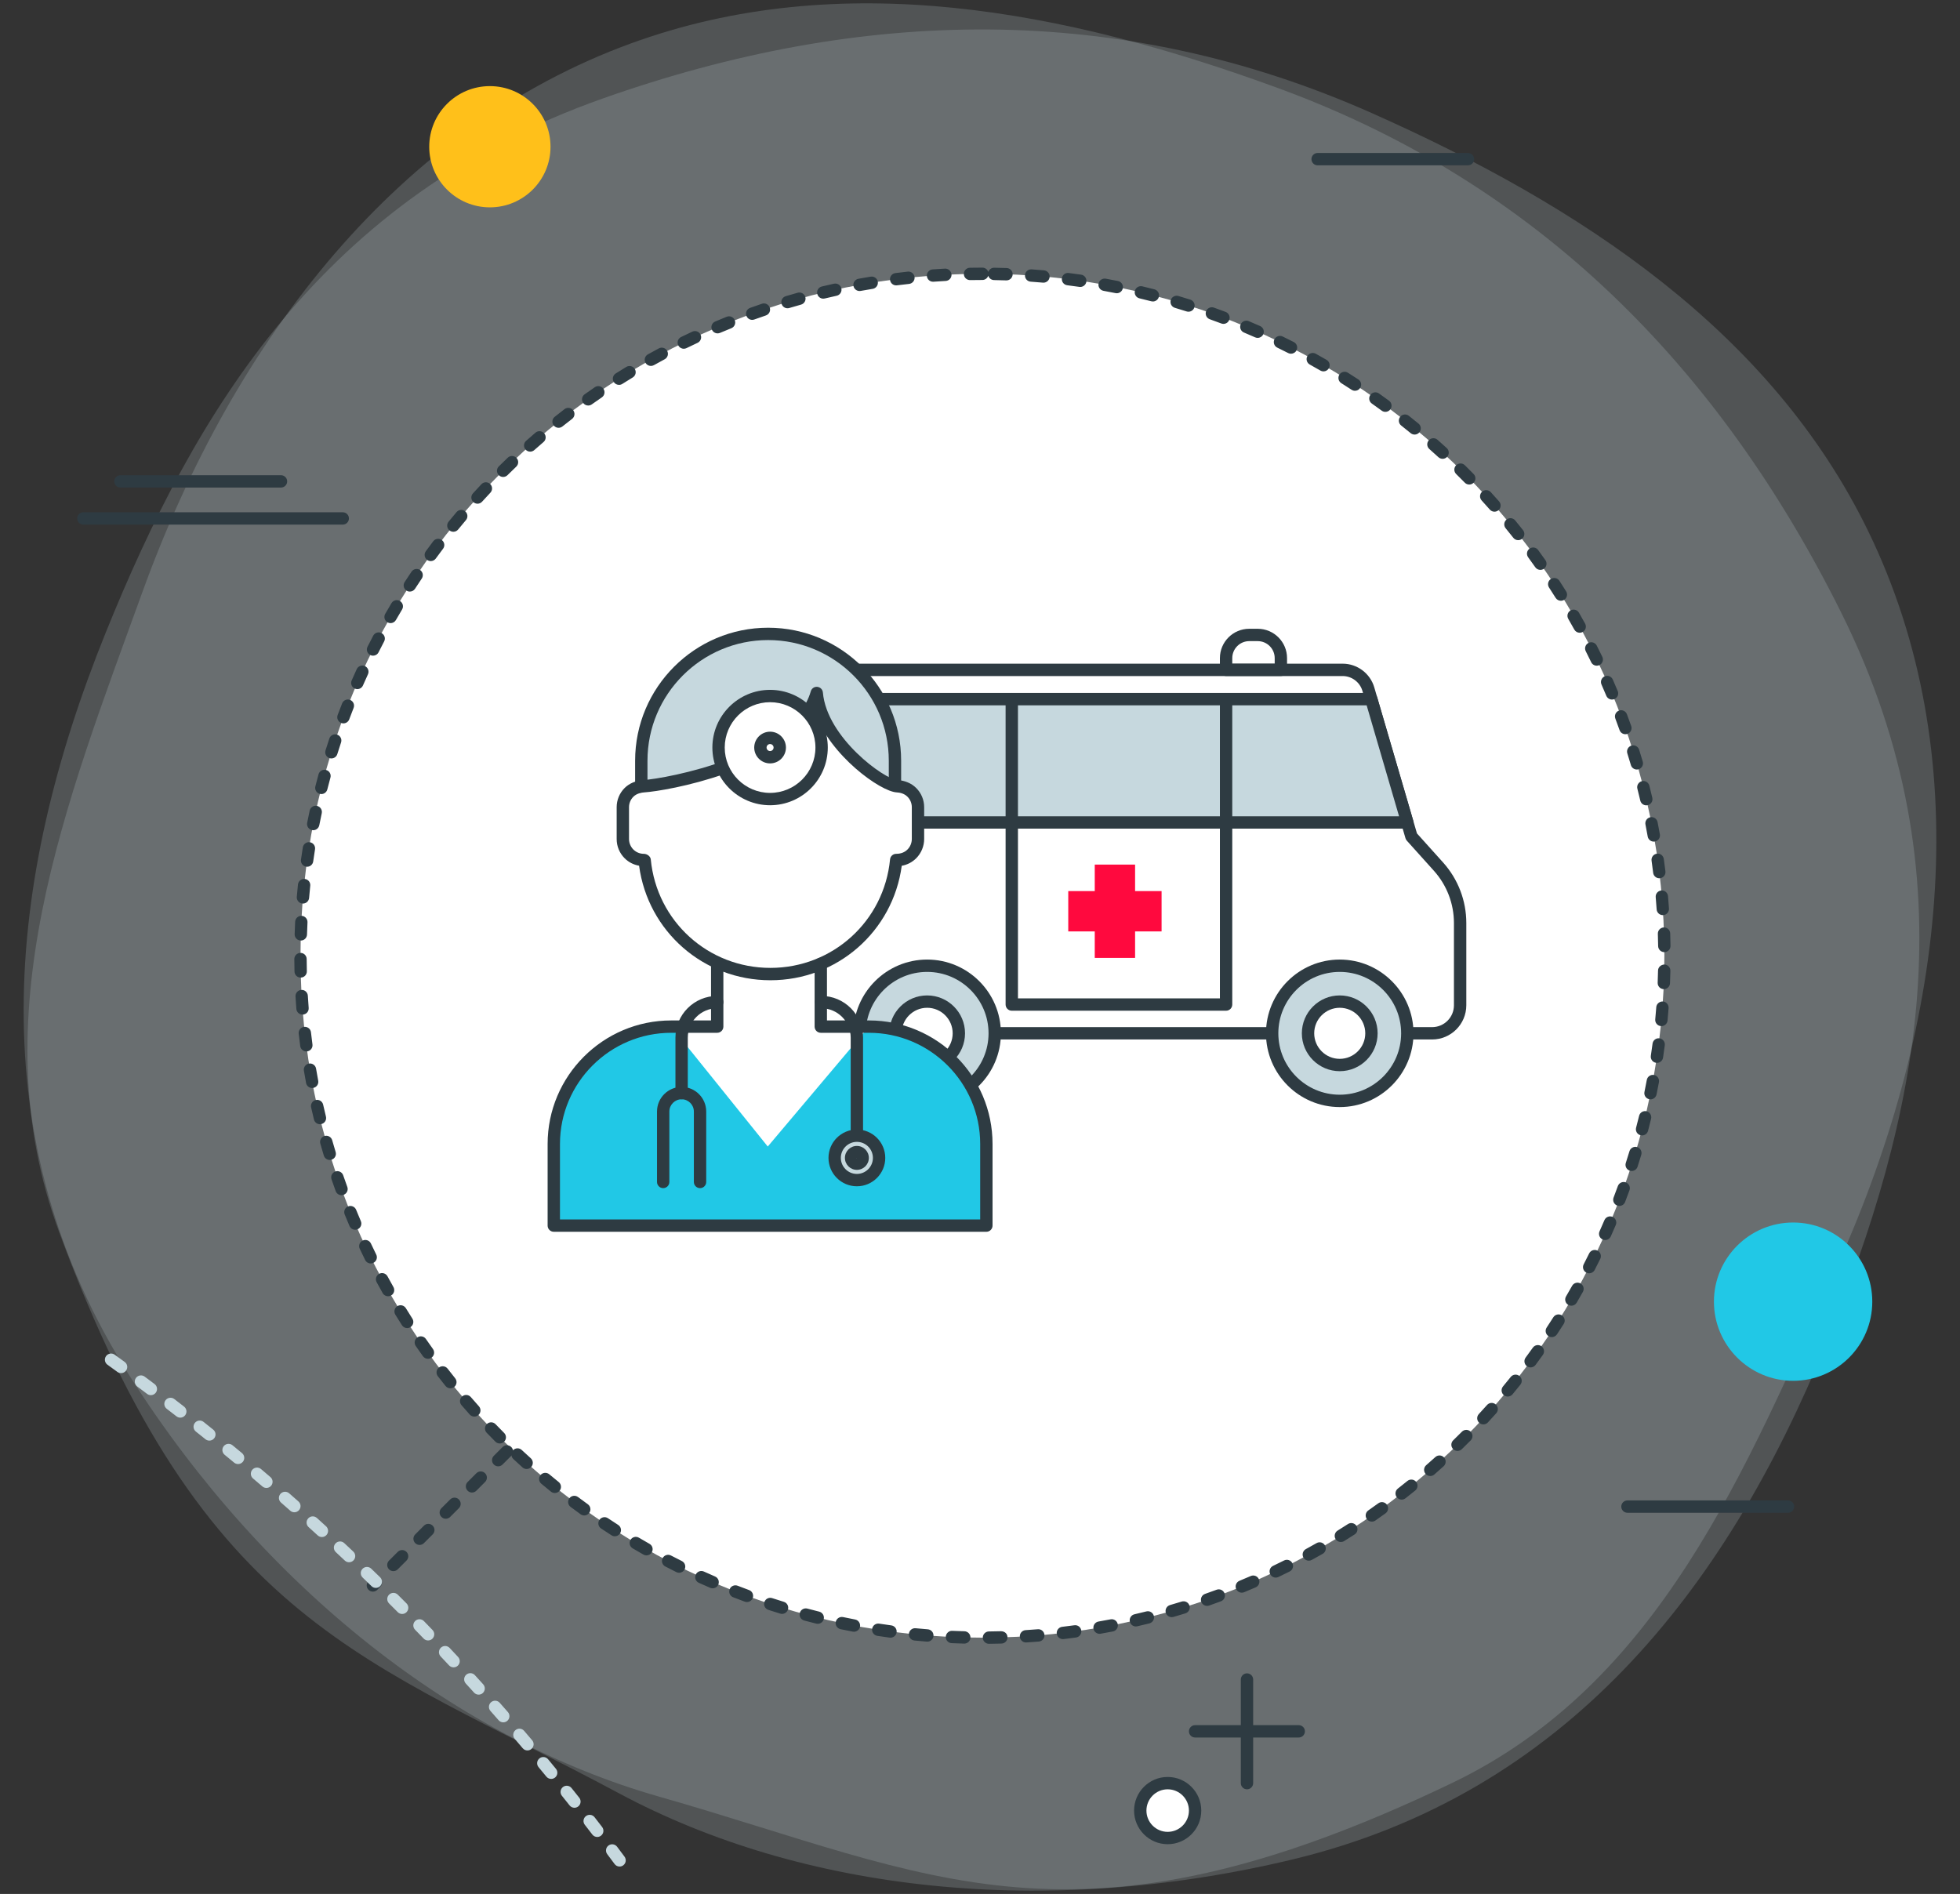 <?xml version="1.0" encoding="utf-8"?>
<!-- Generator: Adobe Illustrator 22.0.0, SVG Export Plug-In . SVG Version: 6.00 Build 0)  -->
<svg version="1.1" id="Vrstva_1" xmlns="http://www.w3.org/2000/svg" xmlns:xlink="http://www.w3.org/1999/xlink" x="0px" y="0px"
	 viewBox="0 0 238 230" style="enable-background:new 0 0 238 230;" xml:space="preserve">
<rect x="0" y="0" width="238" height="230" fill="#333333" stroke="none"/>
<g>
	<g>
		<g>
			<g style="opacity:0.201;">
				<g>
					<path style="fill-rule:evenodd;clip-rule:evenodd;fill:#C6D8DE;" d="M223.614,74.472
						c16.02,32.264,9.105,61.656-1.83,88.596c-12.209,30.051-31.755,54.836-64.949,62.766
						c-29.971,7.164-59.385,3.891-81.69-8.068c-30.555-16.379-50.339-20.377-67.981-68.197
						c-9.63-26.131,0.825-51.973,10.156-77.748c11.19-30.861,31.214-56.307,59.265-66.539
						c25.439-9.287,52.665-4.098,78.704,5.451C186.685,22.241,208.749,44.562,223.614,74.472z"/>
				</g>
			</g>
			<g style="opacity:0.201;">
				<g>
					<path style="fill-rule:evenodd;clip-rule:evenodd;fill:#C6D8DE;" d="M73.163,11.972
						c-33.959,12.018-49.454,37.939-60.344,64.897c-12.149,30.076-15.36,61.478,2.954,90.267
						c16.546,26.002,39.945,44.119,64.291,51.053c33.329,9.496,50.324,20.395,96.269-1.672
						c25.11-12.059,35.579-37.891,46.815-62.9c13.455-29.945,16.771-62.156,3.75-89.022
						c-11.819-24.379-34.979-39.592-60.315-50.859C136.014,0.155,104.649,0.829,73.163,11.972z"/>
				</g>
			</g>
			<g>
				<g>
					<path style="fill-rule:evenodd;clip-rule:evenodd;fill:#FFFFFF;" d="M119.288,33.249
						c-45.704,0-82.8,37.107-82.8,82.812s37.096,82.812,82.8,82.812c45.706,0,82.815-37.107,82.815-82.812
						S164.994,33.249,119.288,33.249z"/>
				</g>
			</g>
			<g>
				<g>
					<path style="fill:#2E3B42;" d="M120.09,199.62c-0.411,0-0.746-0.331-0.75-0.743
						c-0.004-0.414,0.328-0.753,0.743-0.757c0.495-0.005,0.99-0.014,1.484-0.028
						c0.456,0.016,0.76,0.314,0.772,0.728c0.012,0.414-0.315,0.76-0.728,0.772
						c-0.504,0.015-1.009,0.023-1.516,0.028C120.097,199.62,120.092,199.62,120.09,199.62z M117.09,199.596
						c0,0-0.014,0-0.021,0c-0.503-0.014-1.005-0.032-1.506-0.054c-0.414-0.018-0.735-0.367-0.717-0.781
						c0.018-0.415,0.392-0.747,0.781-0.717c0.493,0.021,0.987,0.038,1.482,0.052
						c0.414,0.012,0.74,0.356,0.73,0.77C117.828,199.274,117.495,199.596,117.09,199.596z M124.584,199.457
						c-0.393,0-0.723-0.306-0.748-0.703c-0.025-0.413,0.289-0.769,0.702-0.795c0.495-0.031,0.989-0.067,1.48-0.107
						c0.408-0.039,0.774,0.273,0.809,0.685c0.034,0.412-0.273,0.774-0.686,0.809
						c-0.501,0.042-1.005,0.078-1.51,0.11C124.617,199.457,124.6,199.457,124.584,199.457z M112.605,199.358
						c-0.021,0-0.041-0.001-0.06-0.002c-0.504-0.041-1.007-0.085-1.508-0.135c-0.412-0.04-0.714-0.407-0.673-0.819
						c0.041-0.412,0.424-0.719,0.819-0.673c0.493,0.048,0.986,0.092,1.48,0.131
						c0.413,0.033,0.721,0.396,0.689,0.808C113.32,199.06,112.992,199.358,112.605,199.358z M129.065,199.052
						c-0.375,0-0.699-0.28-0.744-0.662c-0.048-0.411,0.246-0.784,0.657-0.833c0.493-0.058,0.984-0.121,1.475-0.188
						c0.434-0.058,0.789,0.233,0.845,0.642c0.056,0.411-0.232,0.789-0.642,0.845c-0.5,0.068-1.001,0.132-1.502,0.191
						C129.123,199.05,129.094,199.052,129.065,199.052z M108.131,198.878c-0.033,0-0.067-0.002-0.102-0.007
						c-0.501-0.068-1.001-0.14-1.498-0.217c-0.409-0.064-0.691-0.446-0.627-0.856
						c0.064-0.41,0.446-0.689,0.856-0.627c0.489,0.075,0.98,0.146,1.471,0.213
						c0.411,0.056,0.698,0.433,0.643,0.844C108.823,198.606,108.5,198.878,108.131,198.878z M133.516,198.405
						c-0.357,0-0.675-0.257-0.738-0.621c-0.07-0.408,0.202-0.797,0.61-0.868
						c0.489-0.085,0.978-0.174,1.462-0.267c0.409-0.083,0.801,0.189,0.878,0.595
						c0.078,0.407-0.189,0.8-0.595,0.878c-0.494,0.095-0.99,0.185-1.487,0.272
						C133.602,198.401,133.559,198.405,133.516,198.405z M103.692,198.155c-0.047,0-0.094-0.004-0.142-0.014
						c-0.496-0.094-0.991-0.193-1.484-0.297c-0.405-0.086-0.665-0.483-0.58-0.889
						c0.086-0.406,0.485-0.665,0.889-0.58c0.483,0.102,0.969,0.199,1.457,0.293
						c0.406,0.077,0.674,0.47,0.596,0.877C104.359,197.905,104.044,198.155,103.692,198.155z M137.926,197.514
						c-0.341,0-0.649-0.234-0.73-0.582c-0.094-0.403,0.158-0.806,0.562-0.898
						c0.482-0.111,0.964-0.227,1.444-0.347c0.4-0.102,0.809,0.144,0.909,0.546
						c0.101,0.401-0.143,0.809-0.546,0.909c-0.488,0.122-0.98,0.239-1.472,0.352
						C138.038,197.508,137.982,197.514,137.926,197.514z M99.298,197.192c-0.061,0-0.122-0.007-0.183-0.022
						c-0.489-0.122-0.978-0.248-1.464-0.378c-0.4-0.107-0.638-0.518-0.531-0.918
						c0.107-0.399,0.52-0.638,0.918-0.531c0.478,0.128,0.959,0.252,1.44,0.372
						c0.401,0.101,0.646,0.507,0.546,0.909C99.94,196.964,99.634,197.192,99.298,197.192z M142.282,196.385
						c-0.326,0-0.626-0.214-0.721-0.542c-0.114-0.399,0.115-0.814,0.513-0.929c0.475-0.138,0.951-0.279,1.423-0.426
						c0.398-0.119,0.816,0.1,0.939,0.495c0.122,0.396-0.1,0.815-0.495,0.939
						c-0.481,0.148-0.965,0.294-1.45,0.434C142.42,196.375,142.35,196.385,142.282,196.385z M94.962,195.988
						c-0.072,0-0.146-0.011-0.22-0.033c-0.482-0.147-0.964-0.301-1.443-0.457
						c-0.394-0.129-0.608-0.553-0.479-0.946c0.129-0.394,0.547-0.609,0.946-0.479
						c0.47,0.154,0.941,0.304,1.416,0.449c0.396,0.121,0.619,0.54,0.497,0.936
						C95.58,195.78,95.284,195.988,94.962,195.988z M146.576,195.016c-0.31,0-0.6-0.193-0.708-0.502
						c-0.137-0.391,0.069-0.818,0.46-0.956c0.47-0.164,0.938-0.333,1.404-0.505
						c0.394-0.146,0.821,0.056,0.963,0.443c0.144,0.389-0.055,0.819-0.443,0.963
						c-0.475,0.176-0.95,0.347-1.428,0.515C146.742,195.002,146.657,195.016,146.576,195.016z M90.7,194.549
						c-0.086,0-0.174-0.015-0.26-0.046c-0.473-0.175-0.945-0.353-1.415-0.536
						c-0.386-0.151-0.577-0.586-0.427-0.972c0.152-0.387,0.587-0.573,0.972-0.427
						c0.462,0.181,0.925,0.355,1.39,0.526c0.389,0.144,0.587,0.575,0.444,0.964
						C91.291,194.362,91.004,194.549,90.7,194.549z M150.792,193.412c-0.294,0-0.574-0.175-0.693-0.464
						c-0.158-0.383,0.025-0.821,0.407-0.98c0.46-0.189,0.918-0.384,1.374-0.581
						c0.378-0.164,0.821,0.01,0.986,0.391c0.164,0.38-0.011,0.821-0.391,0.986
						c-0.464,0.201-0.93,0.398-1.397,0.591C150.985,193.394,150.888,193.412,150.792,193.412z M86.532,192.882
						c-0.1,0-0.2-0.019-0.298-0.061c-0.463-0.2-0.922-0.403-1.38-0.611
						c-0.377-0.171-0.544-0.616-0.372-0.993c0.172-0.378,0.619-0.543,0.993-0.372
						c0.448,0.204,0.899,0.403,1.355,0.6c0.38,0.164,0.555,0.606,0.391,0.986
						C87.099,192.713,86.823,192.882,86.532,192.882z M154.913,191.58c-0.28,0-0.549-0.157-0.678-0.427
						c-0.179-0.374-0.021-0.821,0.353-1c0.448-0.214,0.893-0.432,1.338-0.654c0.372-0.185,0.821-0.035,1.007,0.335
						c0.186,0.37,0.035,0.821-0.335,1.007c-0.452,0.227-0.907,0.448-1.363,0.666
						C155.131,191.557,155.021,191.58,154.913,191.58z M82.461,190.992c-0.111,0-0.226-0.025-0.333-0.078
						c-0.45-0.224-0.899-0.453-1.345-0.686c-0.367-0.192-0.51-0.644-0.318-1.012
						c0.19-0.367,0.644-0.511,1.012-0.318c0.438,0.229,0.877,0.452,1.319,0.672
						c0.371,0.185,0.522,0.635,0.338,1.006C83.003,190.84,82.738,190.992,82.461,190.992z M158.927,189.527
						c-0.266,0-0.522-0.141-0.659-0.391c-0.198-0.363-0.065-0.818,0.299-1.018
						c0.436-0.238,0.869-0.48,1.301-0.726c0.358-0.208,0.818-0.081,1.022,0.28c0.205,0.36,0.08,0.817-0.28,1.022
						c-0.44,0.251-0.881,0.497-1.324,0.739C159.171,189.497,159.048,189.527,158.927,189.527z M78.5,188.883
						c-0.125,0-0.252-0.031-0.368-0.098c-0.439-0.248-0.875-0.501-1.308-0.757c-0.356-0.211-0.475-0.671-0.264-1.027
						c0.211-0.357,0.673-0.477,1.027-0.264c0.425,0.252,0.853,0.499,1.282,0.743
						c0.361,0.204,0.487,0.661,0.283,1.021C79.016,188.746,78.762,188.883,78.5,188.883z M162.819,187.259
						c-0.251,0-0.497-0.126-0.639-0.355c-0.218-0.352-0.109-0.814,0.243-1.032c0.422-0.261,0.841-0.526,1.258-0.795
						c0.348-0.225,0.814-0.124,1.036,0.224c0.225,0.348,0.125,0.811-0.224,1.036
						c-0.425,0.274-0.852,0.544-1.281,0.811C163.089,187.223,162.953,187.259,162.819,187.259z M74.657,186.562
						c-0.139,0-0.278-0.038-0.404-0.119c-0.424-0.272-0.846-0.548-1.265-0.827c-0.344-0.23-0.436-0.696-0.207-1.041
						c0.231-0.343,0.696-0.436,1.041-0.207c0.411,0.275,0.825,0.546,1.241,0.814
						c0.349,0.224,0.449,0.688,0.226,1.036C75.146,186.44,74.904,186.562,74.657,186.562z M166.582,184.784
						c-0.237,0-0.471-0.112-0.616-0.321c-0.237-0.339-0.153-0.807,0.187-1.044c0.406-0.283,0.81-0.57,1.212-0.862
						c0.334-0.243,0.803-0.168,1.048,0.167c0.243,0.335,0.168,0.805-0.167,1.048c-0.409,0.296-0.821,0.589-1.235,0.878
						C166.88,184.74,166.73,184.784,166.582,184.784z M70.943,184.034c-0.151,0-0.305-0.046-0.438-0.142
						c-0.409-0.295-0.815-0.593-1.218-0.895c-0.332-0.248-0.399-0.718-0.151-1.05
						c0.247-0.333,0.717-0.399,1.05-0.151c0.396,0.296,0.795,0.59,1.196,0.879c0.336,0.242,0.412,0.711,0.17,1.047
						C71.406,183.926,71.176,184.034,70.943,184.034z M170.203,182.11c-0.224,0-0.444-0.1-0.593-0.289
						c-0.254-0.326-0.196-0.798,0.131-1.053c0.391-0.304,0.777-0.612,1.161-0.925
						c0.321-0.261,0.793-0.213,1.056,0.108c0.261,0.321,0.213,0.794-0.108,1.056
						c-0.392,0.318-0.788,0.633-1.187,0.944C170.527,182.058,170.365,182.11,170.203,182.11z M67.371,181.308
						c-0.165,0-0.332-0.054-0.47-0.166c-0.394-0.316-0.783-0.637-1.17-0.96c-0.317-0.266-0.359-0.739-0.094-1.057
						c0.267-0.316,0.74-0.357,1.057-0.094c0.379,0.317,0.761,0.632,1.147,0.942
						c0.323,0.259,0.374,0.732,0.114,1.054C67.808,181.212,67.59,181.308,67.371,181.308z M173.674,179.244
						c-0.209,0-0.417-0.087-0.565-0.257c-0.272-0.311-0.24-0.786,0.072-1.059c0.374-0.326,0.745-0.655,1.112-0.987
						c0.308-0.278,0.781-0.254,1.06,0.054c0.277,0.308,0.253,0.782-0.054,1.06
						c-0.375,0.338-0.752,0.673-1.132,1.005C174.026,179.184,173.849,179.244,173.674,179.244z M63.948,178.392
						c-0.179,0-0.358-0.064-0.502-0.192c-0.374-0.337-0.746-0.678-1.114-1.022c-0.303-0.283-0.319-0.758-0.037-1.06
						c0.284-0.303,0.759-0.319,1.06-0.036c0.362,0.337,0.727,0.672,1.095,1.003c0.308,0.277,0.333,0.751,0.056,1.06
						C64.357,178.308,64.153,178.392,63.948,178.392z M176.984,176.196c-0.195,0-0.391-0.076-0.538-0.227
						c-0.288-0.298-0.282-0.772,0.015-1.062c0.355-0.345,0.708-0.693,1.057-1.045
						c0.291-0.294,0.766-0.296,1.061-0.004c0.294,0.291,0.296,0.767,0.004,1.06
						c-0.354,0.357-0.713,0.712-1.074,1.065C177.361,176.126,177.172,176.196,176.984,176.196z M60.687,175.294
						c-0.191,0-0.383-0.073-0.529-0.219c-0.357-0.356-0.711-0.718-1.06-1.082
						c-0.288-0.298-0.278-0.772,0.021-1.06c0.297-0.287,0.774-0.279,1.06,0.021
						c0.344,0.356,0.689,0.71,1.039,1.059c0.294,0.293,0.294,0.768,0.002,1.06
						C61.072,175.221,60.879,175.294,60.687,175.294z M180.123,172.977c-0.182,0-0.364-0.066-0.509-0.199
						c-0.305-0.28-0.323-0.755-0.042-1.06c0.336-0.364,0.669-0.732,1-1.101c0.274-0.311,0.751-0.334,1.059-0.059
						c0.309,0.276,0.335,0.75,0.059,1.059c-0.335,0.375-0.674,0.748-1.016,1.118
						C180.527,172.896,180.326,172.977,180.123,172.977z M57.596,172.027c-0.206,0-0.411-0.084-0.559-0.25
						c-0.336-0.375-0.669-0.755-0.999-1.137c-0.272-0.313-0.236-0.787,0.077-1.058
						c0.312-0.272,0.786-0.237,1.058,0.077c0.324,0.376,0.651,0.748,0.981,1.117
						c0.276,0.309,0.25,0.782-0.059,1.059C57.953,171.963,57.775,172.027,57.596,172.027z M183.085,169.594
						c-0.169,0-0.338-0.057-0.478-0.172c-0.318-0.265-0.363-0.737-0.1-1.057c0.317-0.382,0.629-0.767,0.94-1.152
						c0.261-0.325,0.732-0.374,1.055-0.116c0.322,0.259,0.375,0.731,0.115,1.054
						c-0.314,0.394-0.633,0.784-0.953,1.172C183.515,169.501,183.301,169.594,183.085,169.594z M54.686,168.592
						c-0.219,0-0.437-0.096-0.585-0.28c-0.316-0.395-0.629-0.791-0.938-1.189c-0.253-0.328-0.192-0.799,0.135-1.053
						c0.33-0.253,0.799-0.19,1.053,0.135c0.303,0.393,0.609,0.781,0.92,1.168
						c0.259,0.323,0.207,0.795-0.115,1.055C55.017,168.538,54.851,168.592,54.686,168.592z M185.857,166.056
						c-0.154,0-0.311-0.048-0.445-0.147c-0.333-0.246-0.403-0.716-0.156-1.049c0.294-0.398,0.585-0.797,0.872-1.201
						c0.24-0.337,0.707-0.416,1.047-0.176c0.337,0.241,0.416,0.709,0.176,1.047
						c-0.293,0.41-0.59,0.817-0.89,1.223C186.314,165.95,186.087,166.056,185.857,166.056z M51.966,165.008
						c-0.234,0-0.464-0.108-0.61-0.312c-0.295-0.411-0.586-0.824-0.872-1.24c-0.235-0.341-0.149-0.808,0.191-1.043
						s0.808-0.149,1.043,0.191c0.282,0.408,0.567,0.814,0.856,1.217c0.241,0.337,0.164,0.806-0.172,1.047
						C52.27,164.962,52.117,165.008,51.966,165.008z M188.435,162.375c-0.142,0-0.285-0.04-0.413-0.125
						c-0.346-0.229-0.44-0.693-0.211-1.039c0.272-0.412,0.541-0.827,0.806-1.244
						c0.223-0.35,0.686-0.452,1.035-0.232c0.351,0.223,0.454,0.685,0.232,1.035
						c-0.271,0.427-0.545,0.85-0.823,1.27C188.917,162.257,188.678,162.375,188.435,162.375z M49.442,161.279
						c-0.248,0-0.49-0.122-0.633-0.347c-0.273-0.425-0.54-0.854-0.805-1.284c-0.216-0.354-0.105-0.816,0.248-1.032
						c0.352-0.215,0.814-0.105,1.031,0.248c0.259,0.422,0.522,0.843,0.789,1.262
						c0.224,0.349,0.121,0.812-0.229,1.035C49.719,161.24,49.579,161.279,49.442,161.279z M190.808,158.563
						c-0.128,0-0.259-0.033-0.378-0.102c-0.357-0.209-0.477-0.669-0.269-1.026c0.25-0.427,0.495-0.856,0.737-1.287
						c0.203-0.36,0.66-0.49,1.021-0.287c0.361,0.202,0.489,0.66,0.287,1.021
						c-0.246,0.44-0.497,0.876-0.751,1.311C191.317,158.43,191.066,158.563,190.808,158.563z M47.122,157.416
						c-0.262,0-0.517-0.138-0.654-0.382c-0.248-0.441-0.492-0.883-0.732-1.327
						c-0.197-0.364-0.062-0.819,0.303-1.016c0.365-0.197,0.818-0.061,1.016,0.303
						c0.236,0.437,0.477,0.871,0.721,1.304c0.203,0.36,0.076,0.818-0.285,1.022
						C47.373,157.385,47.246,157.416,47.122,157.416z M192.97,154.629c-0.115,0-0.231-0.026-0.342-0.083
						c-0.368-0.189-0.514-0.641-0.324-1.01c0.226-0.439,0.447-0.881,0.666-1.325
						c0.183-0.371,0.632-0.525,1.005-0.341c0.371,0.184,0.523,0.633,0.341,1.005
						c-0.223,0.45-0.448,0.899-0.678,1.347C193.505,154.481,193.243,154.629,192.97,154.629z M45.015,153.432
						c-0.277,0-0.543-0.153-0.674-0.418c-0.224-0.453-0.443-0.908-0.659-1.365c-0.177-0.375-0.016-0.821,0.358-0.999
						c0.377-0.177,0.821-0.015,0.999,0.358c0.212,0.449,0.428,0.896,0.647,1.342
						c0.183,0.371,0.03,0.821-0.341,1.005C45.24,153.407,45.126,153.432,45.015,153.432z M194.915,150.585
						c-0.103,0-0.207-0.021-0.307-0.066c-0.378-0.169-0.547-0.612-0.378-0.991
						c0.201-0.45,0.398-0.902,0.594-1.357c0.162-0.382,0.606-0.559,0.983-0.396
						c0.382,0.162,0.559,0.603,0.396,0.983c-0.197,0.465-0.398,0.925-0.604,1.383
						C195.475,150.42,195.202,150.585,194.915,150.585z M43.128,149.337c-0.291,0-0.567-0.17-0.689-0.455
						c-0.199-0.465-0.395-0.933-0.585-1.401c-0.155-0.385,0.029-0.821,0.413-0.978
						c0.383-0.155,0.822,0.029,0.978,0.413c0.186,0.461,0.378,0.919,0.573,1.376
						c0.163,0.381-0.014,0.821-0.395,0.984C43.328,149.318,43.227,149.337,43.128,149.337z M196.636,146.445
						c-0.089,0-0.18-0.016-0.269-0.05c-0.387-0.147-0.58-0.581-0.432-0.969c0.177-0.463,0.35-0.928,0.519-1.394
						c0.143-0.388,0.571-0.589,0.962-0.448c0.389,0.142,0.59,0.572,0.448,0.962
						c-0.173,0.474-0.349,0.946-0.529,1.417C197.222,146.261,196.938,146.445,196.636,146.445z M41.469,145.142
						c-0.306,0-0.593-0.189-0.704-0.492c-0.175-0.477-0.344-0.954-0.508-1.433
						c-0.135-0.393,0.073-0.818,0.465-0.953c0.394-0.137,0.819,0.073,0.953,0.465
						c0.162,0.471,0.327,0.939,0.498,1.405c0.142,0.389-0.057,0.819-0.446,0.962
						C41.642,145.127,41.555,145.142,41.469,145.142z M198.132,142.202c-0.076,0-0.153-0.012-0.23-0.036
						c-0.394-0.127-0.61-0.55-0.483-0.944c0.152-0.471,0.3-0.944,0.443-1.418
						c0.119-0.396,0.539-0.624,0.935-0.501c0.397,0.119,0.621,0.538,0.501,0.935
						c-0.145,0.483-0.297,0.965-0.451,1.445C198.744,142,198.45,142.202,198.132,142.202z M40.039,140.862
						c-0.322,0-0.62-0.209-0.718-0.533c-0.145-0.482-0.288-0.966-0.426-1.451
						c-0.113-0.398,0.118-0.813,0.517-0.927c0.401-0.112,0.814,0.119,0.927,0.517
						c0.136,0.477,0.274,0.953,0.418,1.428c0.12,0.397-0.104,0.816-0.501,0.935
						C40.184,140.852,40.111,140.862,40.039,140.862z M199.395,137.884c-0.063,0-0.128-0.008-0.191-0.024
						c-0.4-0.105-0.641-0.516-0.535-0.916c0.126-0.479,0.248-0.959,0.365-1.44
						c0.098-0.403,0.504-0.651,0.905-0.552c0.402,0.098,0.649,0.503,0.552,0.905
						c-0.119,0.491-0.243,0.981-0.371,1.468C200.031,137.661,199.727,137.884,199.395,137.884z M38.852,136.523
						c-0.338,0-0.645-0.23-0.728-0.572c-0.119-0.489-0.234-0.981-0.346-1.473
						c-0.092-0.403,0.162-0.806,0.566-0.896c0.404-0.092,0.805,0.162,0.896,0.567
						c0.109,0.484,0.223,0.966,0.34,1.447c0.099,0.402-0.148,0.809-0.551,0.906
						C38.971,136.516,38.911,136.523,38.852,136.523z M200.419,133.504c-0.05,0-0.101-0.005-0.152-0.016
						c-0.405-0.083-0.667-0.479-0.583-0.886c0.1-0.484,0.194-0.97,0.285-1.458c0.076-0.407,0.468-0.676,0.875-0.6
						c0.407,0.076,0.676,0.468,0.6,0.875c-0.093,0.496-0.19,0.991-0.291,1.485
						C201.08,133.26,200.768,133.504,200.419,133.504z M37.902,132.125c-0.354,0-0.67-0.252-0.736-0.613
						c-0.092-0.494-0.181-0.991-0.264-1.489c-0.069-0.408,0.206-0.795,0.615-0.863
						c0.409-0.075,0.795,0.207,0.863,0.615c0.083,0.49,0.17,0.978,0.26,1.464
						c0.075,0.407-0.193,0.799-0.601,0.874C37.993,132.121,37.948,132.125,37.902,132.125z M201.202,129.073
						c-0.037,0-0.073-0.003-0.111-0.008c-0.409-0.06-0.692-0.442-0.632-0.853
						c0.073-0.49,0.142-0.981,0.207-1.473c0.055-0.412,0.433-0.709,0.841-0.645
						c0.411,0.054,0.7,0.431,0.645,0.841c-0.065,0.5-0.136,1-0.209,1.498
						C201.887,128.806,201.567,129.073,201.202,129.073z M37.197,127.683c-0.37,0-0.692-0.274-0.742-0.651
						c-0.066-0.5-0.128-1.001-0.185-1.503c-0.047-0.412,0.249-0.783,0.66-0.83
						c0.421-0.037,0.784,0.249,0.83,0.66c0.057,0.494,0.116,0.985,0.181,1.476
						c0.055,0.411-0.234,0.788-0.644,0.842C37.262,127.681,37.23,127.683,37.197,127.683z M201.742,124.609
						c-0.023,0-0.048-0.001-0.071-0.003c-0.412-0.039-0.715-0.405-0.677-0.817c0.047-0.492,0.088-0.985,0.125-1.48
						c0.031-0.413,0.398-0.707,0.804-0.692c0.413,0.031,0.723,0.391,0.692,0.804
						c-0.037,0.504-0.08,1.007-0.127,1.509C202.451,124.318,202.124,124.609,201.742,124.609z M36.733,123.209
						c-0.388,0-0.716-0.298-0.747-0.691c-0.039-0.502-0.072-1.006-0.103-1.511c-0.023-0.414,0.292-0.768,0.705-0.793
						c0.412-0.03,0.769,0.292,0.793,0.705c0.028,0.495,0.061,0.989,0.101,1.482
						c0.032,0.413-0.276,0.773-0.69,0.807C36.773,123.208,36.752,123.209,36.733,123.209z M202.038,120.12
						c-0.01,0-0.019,0-0.029-0.001c-0.414-0.016-0.736-0.364-0.72-0.778c0.018-0.492,0.034-0.986,0.044-1.48
						c0.008-0.415,0.353-0.707,0.765-0.735c0.414,0.008,0.743,0.351,0.735,0.765
						c-0.01,0.504-0.025,1.008-0.046,1.51C202.772,119.804,202.44,120.12,202.038,120.12z M36.51,118.716
						c-0.406,0-0.74-0.324-0.75-0.732c-0.012-0.504-0.019-1.009-0.021-1.515c-0.002-0.414,0.333-0.751,0.747-0.753
						h0.003c0.413,0,0.748,0.334,0.75,0.747c0.002,0.496,0.009,0.991,0.021,1.485
						c0.01,0.414-0.318,0.758-0.732,0.768C36.522,118.716,36.516,118.716,36.51,118.716z M202.095,115.625
						c-0.409,0-0.744-0.329-0.75-0.74c-0.007-0.495-0.018-0.99-0.035-1.484c-0.014-0.414,0.311-0.761,0.725-0.775
						c0.009,0,0.018,0,0.018,0c0.411,0,0.744,0.319,0.758,0.725c0.017,0.504,0.028,1.01,0.035,1.516
						c0.006,0.414-0.325,0.754-0.74,0.76H202.095z M36.529,114.217c-0.008,0-0.016,0-0.023,0
						c-0.414-0.014-0.739-0.359-0.727-0.773c0.017-0.506,0.036-1.01,0.061-1.513
						c0.021-0.413,0.385-0.734,0.786-0.712c0.413,0.021,0.732,0.372,0.712,0.786
						c-0.024,0.493-0.044,0.989-0.059,1.485C37.266,113.897,36.932,114.217,36.529,114.217z M201.911,111.13
						c-0.391,0-0.721-0.303-0.747-0.699c-0.034-0.495-0.072-0.988-0.114-1.482
						c-0.036-0.412,0.27-0.776,0.683-0.811c0.41-0.036,0.776,0.271,0.811,0.683
						c0.044,0.501,0.082,1.004,0.116,1.509c0.028,0.413-0.283,0.77-0.697,0.799
						C201.946,111.129,201.928,111.13,201.911,111.13z M36.788,109.726c-0.021,0-0.043-0.001-0.065-0.003
						c-0.412-0.035-0.719-0.398-0.683-0.811c0.043-0.503,0.091-1.005,0.142-1.505
						c0.042-0.412,0.416-0.711,0.822-0.67c0.412,0.042,0.712,0.41,0.67,0.822
						c-0.051,0.492-0.097,0.986-0.14,1.481C37.501,109.431,37.173,109.726,36.788,109.726z M201.485,106.653
						c-0.374,0-0.697-0.279-0.743-0.659c-0.06-0.492-0.125-0.983-0.194-1.473c-0.059-0.41,0.227-0.79,0.637-0.848
						c0.403-0.071,0.789,0.227,0.848,0.637c0.071,0.499,0.138,1,0.198,1.502c0.051,0.411-0.242,0.785-0.653,0.835
						C201.545,106.651,201.515,106.653,201.485,106.653z M37.291,105.255c-0.034,0-0.069-0.002-0.104-0.007
						c-0.41-0.058-0.696-0.436-0.64-0.847c0.07-0.501,0.145-1,0.224-1.497c0.065-0.409,0.452-0.686,0.858-0.624
						c0.409,0.065,0.689,0.449,0.624,0.858c-0.078,0.489-0.151,0.979-0.22,1.47
						C37.981,104.984,37.66,105.255,37.291,105.255z M200.816,102.204c-0.356,0-0.673-0.255-0.737-0.618
						c-0.087-0.489-0.178-0.976-0.273-1.46c-0.081-0.406,0.184-0.801,0.59-0.881
						c0.397-0.082,0.8,0.183,0.881,0.59c0.098,0.494,0.19,0.99,0.279,1.487
						c0.073,0.408-0.199,0.798-0.606,0.87C200.904,102.2,200.86,102.204,200.816,102.204z M38.035,100.819
						c-0.048,0-0.097-0.005-0.145-0.014c-0.406-0.08-0.671-0.475-0.592-0.881
						c0.098-0.495,0.199-0.989,0.305-1.481c0.086-0.404,0.483-0.666,0.891-0.576
						c0.404,0.087,0.663,0.485,0.576,0.891c-0.103,0.484-0.203,0.969-0.299,1.456
						C38.7,100.57,38.385,100.819,38.035,100.819z M199.907,97.799c-0.34,0-0.648-0.233-0.73-0.579
						c-0.113-0.482-0.232-0.963-0.353-1.443c-0.102-0.401,0.141-0.81,0.542-0.911
						c0.398-0.1,0.809,0.14,0.911,0.542c0.125,0.488,0.245,0.979,0.36,1.471
						c0.095,0.403-0.156,0.807-0.56,0.901C200.021,97.793,199.963,97.799,199.907,97.799z M39.02,96.43
						c-0.061,0-0.123-0.007-0.185-0.024c-0.401-0.102-0.644-0.51-0.542-0.911c0.124-0.489,0.252-0.978,0.385-1.464
						c0.11-0.399,0.519-0.632,0.922-0.525c0.4,0.109,0.635,0.522,0.525,0.922
						c-0.131,0.477-0.257,0.955-0.379,1.437C39.66,96.204,39.355,96.43,39.02,96.43z M198.757,93.449
						c-0.324,0-0.623-0.211-0.72-0.538c-0.14-0.476-0.284-0.95-0.433-1.422c-0.124-0.395,0.096-0.816,0.491-0.94
						c0.392-0.124,0.816,0.096,0.94,0.491c0.15,0.479,0.297,0.963,0.441,1.447
						c0.117,0.398-0.11,0.814-0.508,0.932C198.899,93.44,198.827,93.449,198.757,93.449z M40.243,92.102
						c-0.074,0-0.149-0.011-0.224-0.034c-0.396-0.123-0.616-0.544-0.492-0.94c0.15-0.482,0.306-0.963,0.464-1.44
						c0.13-0.393,0.557-0.61,0.948-0.476c0.394,0.131,0.606,0.555,0.476,0.948
						c-0.156,0.47-0.308,0.941-0.456,1.415C40.859,91.897,40.563,92.102,40.243,92.102z M197.368,89.161
						c-0.309,0-0.598-0.191-0.707-0.499c-0.166-0.47-0.336-0.936-0.512-1.4c-0.146-0.388,0.05-0.82,0.438-0.967
						c0.39-0.142,0.821,0.05,0.967,0.438c0.178,0.474,0.352,0.95,0.521,1.428
						c0.139,0.391-0.066,0.819-0.456,0.958C197.536,89.148,197.451,89.161,197.368,89.161z M41.703,87.845
						c-0.087,0-0.175-0.015-0.262-0.047c-0.388-0.144-0.586-0.576-0.441-0.965c0.176-0.472,0.357-0.943,0.543-1.413
						c0.152-0.386,0.59-0.575,0.973-0.422c0.386,0.152,0.574,0.588,0.422,0.973
						c-0.182,0.46-0.359,0.922-0.531,1.386C42.293,87.658,42.007,87.845,41.703,87.845z M195.744,84.953
						c-0.293,0-0.572-0.173-0.692-0.461c-0.191-0.458-0.387-0.915-0.587-1.368c-0.167-0.379,0.005-0.821,0.384-0.989
						c0.379-0.165,0.821,0.005,0.989,0.384c0.204,0.463,0.403,0.928,0.599,1.396
						c0.159,0.382-0.021,0.821-0.403,0.981C195.938,84.935,195.84,84.953,195.744,84.953z M43.389,83.685
						c-0.101,0-0.202-0.02-0.3-0.062c-0.38-0.165-0.554-0.608-0.388-0.987c0.201-0.462,0.407-0.921,0.617-1.378
						c0.175-0.376,0.622-0.54,0.995-0.368c0.376,0.174,0.541,0.619,0.368,0.995c-0.206,0.447-0.408,0.898-0.606,1.351
						C43.953,83.517,43.678,83.685,43.389,83.685z M193.893,80.841c-0.279,0-0.546-0.155-0.676-0.423
						c-0.217-0.447-0.439-0.894-0.662-1.337c-0.186-0.37-0.038-0.821,0.332-1.008
						c0.371-0.186,0.821-0.037,1.008,0.332c0.228,0.451,0.451,0.903,0.672,1.358
						c0.181,0.373,0.025,0.821-0.348,1.002C194.114,80.817,194.002,80.841,193.893,80.841z M45.297,79.625
						c-0.112,0-0.228-0.025-0.336-0.08c-0.37-0.185-0.52-0.637-0.333-1.007
						c0.226-0.449,0.456-0.897,0.691-1.342c0.192-0.366,0.647-0.509,1.013-0.314
						c0.367,0.193,0.507,0.646,0.314,1.013c-0.23,0.436-0.456,0.875-0.678,1.316
						C45.837,79.474,45.573,79.625,45.297,79.625z M191.822,76.839c-0.265,0-0.52-0.14-0.657-0.388
						c-0.24-0.434-0.483-0.866-0.732-1.295c-0.207-0.358-0.085-0.817,0.273-1.025
						c0.357-0.209,0.816-0.086,1.025,0.274c0.253,0.439,0.502,0.879,0.746,1.322
						c0.2,0.362,0.069,0.818-0.294,1.018C192.069,76.809,191.944,76.839,191.822,76.839z M47.424,75.672
						c-0.126,0-0.255-0.032-0.372-0.1c-0.359-0.206-0.483-0.664-0.277-1.024c0.25-0.436,0.504-0.871,0.763-1.303
						c0.212-0.355,0.673-0.472,1.028-0.259c0.355,0.213,0.472,0.673,0.259,1.028
						c-0.253,0.424-0.503,0.851-0.749,1.279C47.937,75.537,47.685,75.672,47.424,75.672z M189.536,72.956
						c-0.25,0-0.494-0.125-0.637-0.352c-0.264-0.421-0.53-0.839-0.801-1.254c-0.226-0.348-0.127-0.812,0.22-1.038
						c0.351-0.227,0.812-0.126,1.038,0.22c0.274,0.423,0.547,0.849,0.814,1.277
						c0.22,0.351,0.113,0.814-0.238,1.033C189.809,72.919,189.671,72.956,189.536,72.956z M49.764,71.841
						c-0.14,0-0.281-0.039-0.407-0.12c-0.348-0.226-0.446-0.69-0.222-1.038c0.274-0.423,0.553-0.843,0.834-1.26
						c0.232-0.343,0.698-0.435,1.041-0.203c0.344,0.232,0.434,0.698,0.203,1.041
						c-0.277,0.411-0.55,0.823-0.818,1.238C50.25,71.721,50.01,71.841,49.764,71.841z M187.043,69.205
						c-0.236,0-0.468-0.11-0.614-0.318c-0.286-0.405-0.575-0.809-0.867-1.209
						c-0.244-0.335-0.171-0.804,0.163-1.048c0.335-0.246,0.804-0.172,1.048,0.163
						c0.298,0.408,0.592,0.817,0.883,1.23c0.238,0.339,0.157,0.807-0.182,1.045
						C187.343,69.161,187.192,69.205,187.043,69.205z M52.309,68.138c-0.153,0-0.308-0.047-0.44-0.144
						c-0.335-0.244-0.408-0.714-0.165-1.048c0.297-0.407,0.597-0.811,0.9-1.214
						c0.249-0.331,0.718-0.398,1.051-0.146c0.33,0.25,0.397,0.72,0.146,1.051
						c-0.298,0.395-0.594,0.793-0.885,1.192C52.769,68.031,52.54,68.138,52.309,68.138z M184.352,65.596
						c-0.223,0-0.441-0.098-0.59-0.285c-0.307-0.39-0.617-0.775-0.932-1.16
						c-0.263-0.32-0.216-0.793,0.105-1.055c0.318-0.262,0.791-0.218,1.055,0.105
						c0.32,0.391,0.637,0.784,0.949,1.18c0.257,0.326,0.201,0.797-0.124,1.054
						C184.678,65.543,184.514,65.596,184.352,65.596z M55.051,64.577c-0.168,0-0.336-0.056-0.475-0.17
						c-0.321-0.262-0.368-0.734-0.105-1.055c0.318-0.39,0.64-0.777,0.964-1.162
						c0.267-0.317,0.74-0.358,1.057-0.09c0.316,0.268,0.356,0.74,0.09,1.057
						c-0.32,0.379-0.636,0.761-0.95,1.145C55.484,64.484,55.268,64.577,55.051,64.577z M181.47,62.138
						c-0.208,0-0.415-0.086-0.562-0.255c-0.328-0.371-0.659-0.74-0.993-1.107c-0.278-0.307-0.257-0.78,0.05-1.06
						c0.306-0.278,0.779-0.256,1.06,0.05c0.34,0.373,0.677,0.748,1.009,1.127
						c0.275,0.31,0.244,0.784-0.067,1.058C181.824,62.076,181.647,62.138,181.47,62.138z M57.984,61.169
						c-0.18,0-0.36-0.064-0.504-0.194c-0.307-0.278-0.33-0.753-0.052-1.06c0.339-0.374,0.682-0.744,1.027-1.111
						c0.284-0.304,0.759-0.316,1.06-0.032c0.302,0.283,0.316,0.758,0.032,1.06
						c-0.34,0.361-0.675,0.726-1.008,1.092C58.391,61.086,58.188,61.169,57.984,61.169z M178.407,58.843
						c-0.194,0-0.389-0.075-0.535-0.225c-0.347-0.354-0.697-0.704-1.051-1.051
						c-0.295-0.291-0.299-0.766-0.009-1.062c0.291-0.293,0.765-0.3,1.062-0.009
						c0.359,0.354,0.716,0.711,1.068,1.07c0.29,0.296,0.286,0.77-0.01,1.06
						C178.786,58.772,178.597,58.843,178.407,58.843z M61.096,57.921c-0.193,0-0.387-0.074-0.533-0.223
						c-0.291-0.295-0.289-0.769,0.006-1.06c0.358-0.354,0.721-0.706,1.085-1.055
						c0.3-0.287,0.774-0.274,1.061,0.025c0.285,0.3,0.274,0.774-0.025,1.06
						c-0.358,0.341-0.713,0.687-1.065,1.035C61.477,57.849,61.286,57.921,61.096,57.921z M175.172,55.718
						c-0.181,0-0.362-0.066-0.506-0.196c-0.365-0.335-0.734-0.666-1.105-0.994c-0.311-0.274-0.339-0.748-0.065-1.059
						c0.275-0.309,0.749-0.338,1.059-0.064c0.377,0.334,0.752,0.671,1.123,1.01c0.306,0.28,0.327,0.755,0.048,1.06
						C175.577,55.636,175.375,55.718,175.172,55.718z M64.379,54.847c-0.207,0-0.413-0.085-0.56-0.252
						c-0.275-0.31-0.247-0.784,0.062-1.059c0.378-0.335,0.758-0.666,1.142-0.994
						c0.312-0.269,0.789-0.234,1.057,0.082c0.27,0.315,0.233,0.788-0.082,1.057c-0.376,0.322-0.75,0.647-1.12,0.977
						C64.735,54.784,64.557,54.847,64.379,54.847z M171.775,52.773c-0.168,0-0.336-0.056-0.476-0.17
						c-0.382-0.313-0.767-0.624-1.156-0.931c-0.325-0.257-0.381-0.728-0.124-1.054
						c0.255-0.324,0.728-0.381,1.054-0.124c0.396,0.312,0.788,0.629,1.178,0.948
						c0.32,0.263,0.367,0.735,0.104,1.056C172.206,52.679,171.992,52.773,171.775,52.773z M67.826,51.952
						c-0.221,0-0.44-0.097-0.587-0.282c-0.259-0.324-0.205-0.796,0.118-1.054c0.395-0.315,0.793-0.626,1.194-0.934
						c0.328-0.251,0.799-0.189,1.052,0.14c0.252,0.328,0.19,0.799-0.14,1.052
						c-0.394,0.302-0.784,0.606-1.171,0.914C68.155,51.899,67.99,51.952,67.826,51.952z M168.224,50.016
						c-0.153,0-0.308-0.047-0.442-0.145c-0.4-0.292-0.801-0.582-1.205-0.867c-0.338-0.239-0.418-0.707-0.179-1.046
						c0.238-0.337,0.706-0.418,1.046-0.179c0.41,0.291,0.819,0.585,1.225,0.883c0.334,0.244,0.406,0.714,0.161,1.048
						C168.683,49.909,168.455,50.016,168.224,50.016z M71.424,49.246c-0.235,0-0.467-0.11-0.613-0.316
						c-0.239-0.338-0.159-0.806,0.179-1.046c0.412-0.292,0.826-0.581,1.243-0.865
						c0.341-0.235,0.808-0.146,1.042,0.196c0.233,0.342,0.145,0.809-0.196,1.042
						c-0.409,0.28-0.815,0.564-1.222,0.852C71.725,49.201,71.574,49.246,71.424,49.246z M164.532,47.456
						c-0.141,0-0.283-0.04-0.41-0.123c-0.413-0.271-0.829-0.537-1.248-0.801c-0.35-0.22-0.456-0.683-0.235-1.034
						c0.22-0.35,0.682-0.457,1.034-0.235c0.427,0.268,0.851,0.54,1.271,0.816
						c0.347,0.227,0.443,0.691,0.216,1.038C165.017,47.337,164.777,47.456,164.532,47.456z M75.166,46.739
						c-0.249,0-0.492-0.123-0.635-0.349c-0.222-0.351-0.117-0.814,0.232-1.035c0.428-0.271,0.857-0.536,1.29-0.799
						c0.353-0.215,0.815-0.101,1.03,0.253c0.215,0.354,0.102,0.815-0.253,1.03
						c-0.425,0.257-0.847,0.519-1.265,0.783C75.442,46.702,75.303,46.739,75.166,46.739z M160.708,45.101
						c-0.127,0-0.257-0.032-0.375-0.101c-0.428-0.248-0.857-0.492-1.29-0.732c-0.361-0.201-0.492-0.658-0.292-1.02
						c0.202-0.361,0.658-0.491,1.02-0.292c0.44,0.245,0.878,0.493,1.313,0.745
						c0.358,0.208,0.48,0.667,0.273,1.025C161.219,44.967,160.967,45.101,160.708,45.101z M79.037,44.439
						c-0.264,0-0.518-0.139-0.656-0.385c-0.201-0.361-0.072-0.818,0.29-1.02c0.441-0.246,0.885-0.488,1.331-0.727
						c0.366-0.196,0.82-0.058,1.015,0.308c0.195,0.365,0.058,0.82-0.308,1.015
						c-0.439,0.234-0.874,0.473-1.308,0.715C79.286,44.408,79.16,44.439,79.037,44.439z M156.764,42.956
						c-0.114,0-0.23-0.026-0.339-0.081c-0.44-0.224-0.883-0.444-1.328-0.661c-0.372-0.182-0.526-0.631-0.345-1.003
						c0.182-0.372,0.629-0.526,1.003-0.345c0.451,0.221,0.901,0.443,1.35,0.671
						c0.369,0.188,0.517,0.639,0.329,1.009C157.301,42.806,157.037,42.956,156.764,42.956z M83.032,42.351
						c-0.278,0-0.545-0.154-0.675-0.421c-0.182-0.372-0.027-0.821,0.345-1.003c0.454-0.222,0.91-0.439,1.368-0.653
						c0.376-0.177,0.822-0.012,0.997,0.362c0.175,0.376,0.013,0.822-0.362,0.997
						c-0.45,0.21-0.898,0.424-1.345,0.642C83.254,42.326,83.143,42.351,83.032,42.351z M152.713,41.031
						c-0.102,0-0.205-0.021-0.304-0.064c-0.45-0.199-0.903-0.395-1.359-0.586
						c-0.382-0.16-0.56-0.601-0.4-0.982c0.162-0.381,0.601-0.559,0.982-0.4
						c0.464,0.195,0.925,0.395,1.385,0.598c0.378,0.167,0.55,0.61,0.382,0.989
						C153.276,40.864,153,41.031,152.713,41.031z M87.135,40.484c-0.291,0-0.569-0.171-0.691-0.457
						c-0.162-0.381,0.016-0.821,0.398-0.983c0.467-0.198,0.936-0.391,1.406-0.579
						c0.382-0.152,0.82,0.032,0.975,0.418c0.154,0.384-0.033,0.82-0.418,0.975
						c-0.461,0.185-0.92,0.373-1.377,0.567C87.332,40.464,87.234,40.484,87.135,40.484z M148.564,39.331
						c-0.089,0-0.178-0.016-0.266-0.049c-0.462-0.175-0.926-0.346-1.394-0.512
						c-0.39-0.14-0.594-0.568-0.454-0.959c0.138-0.391,0.564-0.595,0.958-0.454
						c0.476,0.169,0.949,0.344,1.421,0.522c0.388,0.146,0.582,0.579,0.436,0.967
						C149.152,39.147,148.867,39.331,148.564,39.331z M91.339,38.844c-0.308,0-0.596-0.19-0.706-0.496
						c-0.14-0.39,0.062-0.819,0.452-0.96c0.476-0.171,0.954-0.338,1.435-0.5
						c0.389-0.136,0.817,0.077,0.95,0.47c0.133,0.392-0.077,0.817-0.47,0.95
						c-0.471,0.16-0.939,0.323-1.407,0.492C91.509,38.83,91.423,38.844,91.339,38.844z M144.315,37.854
						c-0.075,0-0.151-0.012-0.228-0.035c-0.471-0.15-0.943-0.295-1.419-0.436
						c-0.398-0.117-0.624-0.535-0.506-0.932c0.118-0.397,0.536-0.625,0.932-0.506
						c0.485,0.144,0.968,0.292,1.448,0.444c0.395,0.126,0.612,0.548,0.487,0.942
						C144.928,37.651,144.633,37.854,144.315,37.854z M95.626,37.436c-0.323,0-0.622-0.21-0.719-0.536
						c-0.118-0.397,0.107-0.814,0.505-0.933c0.482-0.144,0.968-0.284,1.455-0.419
						c0.397-0.11,0.812,0.124,0.923,0.522c0.11,0.398-0.123,0.812-0.522,0.923
						c-0.477,0.133-0.953,0.27-1.428,0.411C95.769,37.426,95.697,37.436,95.626,37.436z M139.993,36.612
						c-0.062,0-0.126-0.008-0.189-0.023c-0.479-0.124-0.96-0.243-1.441-0.358c-0.403-0.097-0.652-0.501-0.556-0.903
						c0.096-0.403,0.497-0.652,0.903-0.556c0.491,0.117,0.981,0.238,1.469,0.364
						c0.401,0.104,0.643,0.514,0.539,0.914C140.63,36.388,140.326,36.612,139.993,36.612z M99.97,36.269
						c-0.339,0-0.646-0.231-0.729-0.575c-0.097-0.403,0.152-0.808,0.555-0.904
						c0.49-0.117,0.982-0.231,1.476-0.339c0.405-0.087,0.804,0.166,0.894,0.571
						c0.089,0.405-0.167,0.805-0.571,0.893c-0.485,0.106-0.968,0.218-1.448,0.333
						C100.087,36.262,100.029,36.269,99.97,36.269z M135.608,35.611c-0.049,0-0.099-0.005-0.147-0.015
						c-0.485-0.097-0.973-0.19-1.462-0.278c-0.407-0.074-0.678-0.465-0.604-0.873
						c0.074-0.407,0.465-0.67,0.873-0.604c0.497,0.091,0.992,0.186,1.485,0.284
						c0.406,0.081,0.67,0.476,0.589,0.882C136.271,35.364,135.958,35.611,135.608,35.611z M104.372,35.341
						c-0.355,0-0.672-0.254-0.737-0.616c-0.073-0.408,0.197-0.798,0.605-0.872
						c0.495-0.089,0.992-0.175,1.49-0.257c0.413-0.067,0.794,0.21,0.861,0.619c0.067,0.408-0.21,0.794-0.619,0.861
						c-0.49,0.08-0.978,0.164-1.465,0.253C104.462,35.337,104.416,35.341,104.372,35.341z M131.174,34.847
						c-0.036,0-0.071-0.002-0.108-0.008c-0.489-0.07-0.979-0.137-1.473-0.198
						c-0.411-0.052-0.702-0.427-0.65-0.838c0.052-0.411,0.412-0.706,0.838-0.65c0.501,0.064,1.001,0.13,1.5,0.202
						c0.409,0.059,0.694,0.439,0.635,0.85C131.862,34.577,131.541,34.847,131.174,34.847z M108.819,34.656
						c-0.372,0-0.695-0.277-0.743-0.656c-0.052-0.411,0.239-0.786,0.65-0.838c0.499-0.064,1-0.122,1.503-0.177
						c0.405-0.045,0.781,0.254,0.826,0.666c0.044,0.411-0.254,0.781-0.666,0.826
						c-0.493,0.053-0.984,0.111-1.476,0.173C108.882,34.654,108.85,34.656,108.819,34.656z M126.705,34.327
						c-0.022,0-0.045-0.001-0.067-0.003c-0.492-0.044-0.985-0.083-1.481-0.118
						c-0.413-0.029-0.725-0.388-0.695-0.801c0.028-0.413,0.393-0.721,0.801-0.695
						c0.504,0.035,1.007,0.076,1.509,0.12c0.412,0.036,0.717,0.4,0.681,0.813
						C127.417,34.033,127.089,34.327,126.705,34.327z M113.295,34.213c-0.39,0-0.719-0.301-0.747-0.695
						c-0.03-0.413,0.28-0.772,0.693-0.803c0.502-0.036,1.006-0.068,1.512-0.095
						c0.371-0.027,0.766,0.296,0.788,0.71c0.021,0.413-0.296,0.767-0.71,0.788
						c-0.494,0.026-0.988,0.057-1.48,0.093C113.332,34.212,113.314,34.213,113.295,34.213z M122.215,34.05
						c-0.009,0-0.018,0-0.026,0c-0.493-0.018-0.987-0.03-1.482-0.038c-0.334-0.005-0.613-0.228-0.706-0.53
						c-0.098,0.301-0.38,0.518-0.713,0.518c-0.496,0-0.992,0.005-1.486,0.014c-0.005,0-0.01,0-0.014,0
						c-0.408,0-0.742-0.327-0.75-0.736c-0.007-0.415,0.322-0.756,0.736-0.764c0.504-0.009,1.008-0.014,1.514-0.014
						c0.338,0,0.623,0.224,0.718,0.53c0.098-0.301,0.381-0.518,0.713-0.518c0.004,0,0.008,0,0.008,0
						c0.508,0.008,1.012,0.021,1.515,0.038c0.414,0.015,0.737,0.362,0.724,0.776
						C122.951,33.732,122.618,34.05,122.215,34.05z"/>
				</g>
			</g>
			<g>
				<g>
					<path style="fill:#2E3B42;" d="M157.704,210.999h-12.585c-0.414,0-0.75-0.336-0.75-0.75c0-0.414,0.336-0.75,0.75-0.75
						h12.585c0.414,0,0.75,0.336,0.75,0.75C158.454,210.663,158.119,210.999,157.704,210.999z"/>
				</g>
			</g>
			<g>
				<g>
					<path style="fill:#2E3B42;" d="M151.42,217.29c-0.414,0-0.75-0.336-0.75-0.75v-12.582c0-0.414,0.336-0.75,0.75-0.75
						c0.414,0,0.75,0.336,0.75,0.75v12.582C152.17,216.954,151.834,217.29,151.42,217.29z"/>
				</g>
			</g>
			<g>
				<g>
					<path style="fill-rule:evenodd;clip-rule:evenodd;fill:#21C8E6;" d="M217.734,148.458c5.311,0,9.615,4.307,9.615,9.611
						c0,5.307-4.304,9.613-9.615,9.613c-5.294,0-9.614-4.307-9.614-9.613
						C208.119,152.765,212.44,148.458,217.734,148.458z"/>
				</g>
			</g>
			<g>
				<g>
					<path style="fill-rule:evenodd;clip-rule:evenodd;fill:#FFC01A;" d="M59.484,10.458c4.066,0,7.365,3.301,7.365,7.361
						c0,4.064-3.299,7.361-7.365,7.361c-4.064,0-7.364-3.297-7.364-7.361C52.12,13.759,55.42,10.458,59.484,10.458
						z"/>
				</g>
			</g>
			<g>
				<g>
					<path style="fill-rule:evenodd;clip-rule:evenodd;fill:#FFFFFF;" d="M141.788,216.54c1.846,0,3.331,1.494,3.331,3.334
						c0,1.838-1.485,3.332-3.331,3.332c-1.829,0-3.329-1.494-3.329-3.332
						C138.459,218.034,139.959,216.54,141.788,216.54z"/>
				</g>
			</g>
			<g>
				<g>
					<path style="fill:#2E3B42;" d="M141.788,223.956c-2.249,0-4.079-1.831-4.079-4.082c0-2.252,1.83-4.084,4.079-4.084
						c2.25,0,4.081,1.832,4.081,4.084C145.869,222.125,144.038,223.956,141.788,223.956z M141.788,217.29
						c-1.422,0-2.579,1.159-2.579,2.584c0,1.424,1.157,2.582,2.579,2.582c1.423,0,2.581-1.158,2.581-2.582
						C144.369,218.449,143.211,217.29,141.788,217.29z"/>
				</g>
			</g>
			<g>
				<g>
					<path style="fill:#2E3B42;" d="M217.119,183.708h-19.5c-0.414,0-0.75-0.336-0.75-0.75c0-0.414,0.336-0.75,0.75-0.75h19.5
						c0.414,0,0.75,0.336,0.75,0.75C217.869,183.372,217.534,183.708,217.119,183.708z"/>
				</g>
			</g>
			<g>
				<g>
					<path style="fill:#2E3B42;" d="M34.12,59.208h-19.5c-0.414,0-0.75-0.336-0.75-0.75s0.336-0.75,0.75-0.75h19.5
						c0.414,0,0.75,0.336,0.75,0.75S34.533,59.208,34.12,59.208z"/>
				</g>
			</g>
			<g>
				<g>
					<path style="fill:#2E3B42;" d="M41.62,63.708h-31.5c-0.414,0-0.75-0.336-0.75-0.75s0.336-0.75,0.75-0.75h31.5
						c0.414,0,0.75,0.336,0.75,0.75S42.033,63.708,41.62,63.708z"/>
				</g>
			</g>
			<g>
				<g>
					<path style="fill:#2E3B42;" d="M178.254,20.077h-18.255c-0.414,0-0.75-0.336-0.75-0.75c0-0.414,0.336-0.75,0.75-0.75
						h18.255c0.414,0,0.75,0.336,0.75,0.75C179.004,19.741,178.668,20.077,178.254,20.077z"/>
				</g>
			</g>
			<g>
				<g>
					<path style="fill:#2E3B42;" d="M45.279,193.284c-0.192,0-0.384-0.073-0.53-0.22c-0.293-0.293-0.293-0.767,0-1.06
						l0.367-0.367c0.293-0.293,0.768-0.293,1.061,0c0.293,0.293,0.293,0.768,0,1.061l-0.367,0.367
						C45.662,193.211,45.471,193.284,45.279,193.284z M47.767,190.796c-0.192,0-0.384-0.073-0.53-0.22
						c-0.293-0.293-0.293-0.768,0-1.061l1.061-1.06c0.293-0.293,0.768-0.293,1.06,0c0.293,0.293,0.293,0.767,0,1.06
						l-1.06,1.061C48.151,190.723,47.959,190.796,47.767,190.796z M50.949,187.613
						c-0.192,0-0.384-0.073-0.53-0.22c-0.293-0.293-0.293-0.767,0-1.06l1.06-1.06c0.293-0.293,0.768-0.293,1.061,0
						c0.293,0.293,0.293,0.767,0,1.06l-1.061,1.06C51.332,187.54,51.141,187.613,50.949,187.613z M54.13,184.432
						c-0.192,0-0.384-0.073-0.53-0.22c-0.293-0.293-0.293-0.768,0-1.06l1.061-1.061
						c0.293-0.293,0.767-0.293,1.06,0c0.293,0.293,0.293,0.768,0,1.061l-1.06,1.06
						C54.514,184.359,54.323,184.432,54.13,184.432z M57.313,181.25c-0.191,0-0.384-0.073-0.53-0.22
						c-0.293-0.292-0.293-0.768,0-1.061l1.061-1.062c0.292-0.293,0.767-0.293,1.06,0c0.293,0.292,0.293,0.768,0,1.06
						l-1.06,1.062C57.697,181.177,57.505,181.25,57.313,181.25z M60.495,178.068
						c-0.192,0-0.384-0.073-0.53-0.22c-0.293-0.293-0.293-0.767,0-1.06l1.06-1.06c0.293-0.293,0.768-0.293,1.061,0
						c0.293,0.293,0.293,0.767,0,1.06l-1.061,1.06C60.878,177.994,60.687,178.068,60.495,178.068z"/>
				</g>
			</g>
			<g>
				<g>
					<path style="fill:#C6D8DE;" d="M75.235,226.669c-0.23,0-0.456-0.104-0.604-0.303l-0.895-1.199
						c-0.249-0.331-0.182-0.801,0.149-1.05c0.333-0.25,0.802-0.181,1.05,0.149l0.9,1.205
						c0.246,0.333,0.177,0.803-0.155,1.05C75.546,226.621,75.39,226.669,75.235,226.669z M72.523,223.077
						c-0.226,0-0.448-0.101-0.596-0.293l-0.915-1.185c-0.254-0.328-0.194-0.799,0.133-1.053
						c0.329-0.253,0.801-0.193,1.053,0.133l0.919,1.19c0.252,0.328,0.191,0.8-0.138,1.052
						C72.842,223.027,72.682,223.077,72.523,223.077z M69.754,219.53c-0.222,0-0.44-0.098-0.589-0.284l-0.933-1.169
						c-0.259-0.323-0.207-0.796,0.115-1.055c0.322-0.26,0.794-0.209,1.055,0.115l0.938,1.177
						c0.257,0.324,0.203,0.796-0.122,1.054C70.081,219.477,69.917,219.53,69.754,219.53z M66.927,216.027
						c-0.217,0-0.432-0.094-0.58-0.275l-0.952-1.154c-0.264-0.319-0.219-0.792,0.1-1.057
						c0.319-0.264,0.791-0.22,1.057,0.1l0.956,1.16c0.263,0.32,0.216,0.793-0.104,1.056
						C67.263,215.971,67.095,216.027,66.927,216.027z M64.046,212.57c-0.213,0-0.424-0.09-0.572-0.266
						c-0.322-0.38-0.645-0.76-0.97-1.138c-0.27-0.314-0.233-0.788,0.081-1.058
						c0.315-0.269,0.788-0.233,1.058,0.081c0.326,0.38,0.651,0.762,0.976,1.146
						c0.268,0.316,0.229,0.789-0.088,1.057C64.39,212.511,64.218,212.57,64.046,212.57z M61.111,209.157
						c-0.208,0-0.416-0.087-0.565-0.256c-0.328-0.375-0.657-0.749-0.987-1.122c-0.275-0.31-0.247-0.784,0.062-1.059
						c0.31-0.274,0.785-0.247,1.059,0.062c0.334,0.375,0.665,0.753,0.995,1.13
						c0.273,0.311,0.241,0.786-0.07,1.059C61.462,209.096,61.286,209.157,61.111,209.157z M58.121,205.794
						c-0.205,0-0.408-0.083-0.557-0.247c-0.334-0.37-0.669-0.739-1.006-1.107c-0.279-0.306-0.258-0.78,0.047-1.06
						c0.308-0.277,0.781-0.257,1.06,0.047c0.339,0.371,0.676,0.742,1.012,1.114
						c0.277,0.308,0.253,0.782-0.054,1.06C58.481,205.731,58.301,205.794,58.121,205.794z M55.078,202.48
						c-0.2,0-0.4-0.08-0.549-0.238l-1.023-1.091c-0.284-0.301-0.271-0.775,0.031-1.061
						c0.301-0.285,0.774-0.271,1.061,0.031l1.028,1.097c0.283,0.303,0.267,0.777-0.036,1.06
						C55.445,202.413,55.261,202.48,55.078,202.48z M51.981,199.213c-0.196,0-0.394-0.077-0.54-0.231
						c-0.346-0.358-0.692-0.716-1.04-1.072c-0.29-0.296-0.284-0.77,0.012-1.06
						c0.295-0.289,0.771-0.285,1.061,0.012c0.351,0.358,0.7,0.72,1.048,1.082
						c0.288,0.298,0.278,0.772-0.021,1.06C52.356,199.144,52.168,199.213,51.981,199.213z M48.833,195.997
						c-0.192,0-0.385-0.074-0.532-0.221l-1.058-1.058c-0.293-0.293-0.295-0.767-0.003-1.062
						c0.295-0.292,0.769-0.295,1.062-0.003l1.063,1.063c0.292,0.294,0.29,0.768-0.003,1.062
						C49.216,195.925,49.025,195.997,48.833,195.997z M45.635,192.831c-0.189,0-0.377-0.07-0.523-0.212l-1.075-1.043
						c-0.298-0.288-0.306-0.763-0.018-1.061c0.289-0.298,0.764-0.305,1.06-0.018l1.079,1.045
						c0.297,0.289,0.303,0.764,0.015,1.062C46.026,192.755,45.83,192.831,45.635,192.831z M42.386,189.717
						c-0.185,0-0.37-0.067-0.515-0.204l-1.091-1.024c-0.303-0.282-0.319-0.757-0.036-1.06
						c0.282-0.303,0.758-0.319,1.06-0.036l1.097,1.028c0.302,0.284,0.315,0.76,0.031,1.06
						C42.785,189.638,42.585,189.717,42.386,189.717z M39.089,186.655c-0.181,0-0.361-0.065-0.506-0.196l-1.107-1.007
						c-0.308-0.277-0.331-0.752-0.053-1.059c0.276-0.309,0.751-0.33,1.059-0.053l1.113,1.011
						c0.306,0.279,0.327,0.753,0.048,1.06C39.495,186.573,39.292,186.655,39.089,186.655z M35.743,183.647
						c-0.177,0-0.354-0.062-0.497-0.189l-1.123-0.988c-0.312-0.273-0.343-0.747-0.07-1.059
						c0.275-0.311,0.747-0.342,1.059-0.07l1.129,0.994c0.311,0.274,0.339,0.748,0.065,1.058
						C36.157,183.561,35.95,183.647,35.743,183.647z M32.35,180.693c-0.173,0-0.347-0.06-0.487-0.181
						l-1.14-0.97c-0.316-0.269-0.354-0.742-0.087-1.058c0.27-0.316,0.744-0.353,1.058-0.087l1.143,0.976
						c0.316,0.269,0.352,0.742,0.082,1.057C32.772,180.604,32.561,180.693,32.35,180.693z M28.909,177.791
						c-0.169,0-0.339-0.057-0.478-0.173l-1.154-0.952c-0.32-0.263-0.367-0.735-0.104-1.056
						c0.265-0.32,0.736-0.365,1.056-0.104l1.16,0.958c0.319,0.265,0.363,0.737,0.099,1.056
						C29.337,177.698,29.123,177.791,28.909,177.791z M25.423,174.946c-0.165,0-0.332-0.054-0.47-0.166l-1.169-0.934
						c-0.324-0.258-0.378-0.73-0.12-1.054c0.259-0.324,0.73-0.377,1.054-0.12l1.175,0.94
						c0.323,0.259,0.374,0.731,0.114,1.054C25.86,174.851,25.642,174.946,25.423,174.946z M21.891,172.156
						c-0.16,0-0.322-0.052-0.459-0.158l-1.184-0.913c-0.329-0.253-0.392-0.724-0.14-1.052
						c0.254-0.328,0.725-0.391,1.052-0.14c0.399,0.307,0.796,0.613,1.191,0.921
						c0.327,0.254,0.387,0.725,0.132,1.052C22.336,172.057,22.115,172.156,21.891,172.156z M18.317,169.424
						c-0.156,0-0.315-0.049-0.45-0.151c-0.398-0.299-0.797-0.598-1.197-0.895
						c-0.332-0.247-0.401-0.717-0.155-1.05c0.247-0.332,0.716-0.402,1.05-0.155
						c0.402,0.299,0.805,0.6,1.205,0.902c0.331,0.249,0.397,0.719,0.148,1.05
						C18.77,169.321,18.544,169.424,18.317,169.424z M14.7,166.75c-0.152,0-0.307-0.047-0.44-0.144l-1.212-0.877
						c-0.336-0.242-0.412-0.711-0.17-1.047c0.241-0.335,0.709-0.413,1.047-0.17l1.218,0.881
						c0.335,0.243,0.409,0.713,0.165,1.048C15.161,166.643,14.932,166.75,14.7,166.75z"/>
				</g>
			</g>
		</g>
	</g>
	<g>
		<g>
			<path style="fill:#2E3B42;" d="M173.898,126.232h-73.559c-2.29,0-4.153-1.863-4.153-4.153l2.741-37.778
				c0.151-2.077,1.9-3.705,3.983-3.705h60.132c1.763,0,3.339,1.182,3.833,2.873l5.185,17.74l3.171,3.527
				c1.819,2.023,2.821,4.636,2.821,7.357v9.985C178.051,124.369,176.188,126.232,173.898,126.232z M102.909,82.096
				c-1.3,0-2.393,1.016-2.487,2.313l-2.739,37.725c0.002,1.408,1.192,2.599,2.655,2.599h73.559
				c1.463,0,2.653-1.19,2.653-2.653v-9.985c0-2.35-0.865-4.607-2.437-6.354l-3.285-3.654
				c-0.075-0.084-0.131-0.183-0.162-0.291l-5.232-17.904c-0.309-1.056-1.293-1.794-2.394-1.794H102.909z"/>
		</g>
		<g>
			<polygon style="fill-rule:evenodd;clip-rule:evenodd;fill:#C6D8DE;" points="166.511,84.903 104.967,84.903 104.376,99.879 
				170.888,99.879 			"/>
			<path style="fill:#2E3B42;" d="M170.889,100.629h-66.513c-0.204,0-0.399-0.083-0.54-0.231
				c-0.142-0.147-0.217-0.345-0.209-0.549l0.592-14.977c0.016-0.402,0.347-0.72,0.75-0.72h61.544
				c0.333,0,0.626,0.22,0.72,0.54l4.377,14.977c0.066,0.227,0.022,0.471-0.119,0.66
				C171.347,100.518,171.125,100.629,170.889,100.629z M105.156,99.129h64.732l-3.938-13.477H105.688L105.156,99.129z"
				/>
		</g>
		<g>
			<polygon style="fill-rule:evenodd;clip-rule:evenodd;fill:#FF093E;" points="141.049,108.212 137.832,108.212 
				137.832,104.994 132.935,104.994 132.935,108.212 129.717,108.212 129.717,113.109 132.935,113.109 
				132.935,116.326 137.832,116.326 137.832,113.109 141.049,113.109 			"/>
		</g>
		<g>
			<path style="fill:#2E3B42;" d="M148.882,122.739h-26.023c-0.414,0-0.75-0.336-0.75-0.75V84.903
				c0-0.414,0.336-0.75,0.75-0.75s0.75,0.336,0.75,0.75v36.336h24.523V84.903c0-0.414,0.336-0.75,0.75-0.75
				s0.75,0.336,0.75,0.75v37.086C149.632,122.403,149.296,122.739,148.882,122.739z"/>
		</g>
		<g>
			<circle style="fill-rule:evenodd;clip-rule:evenodd;fill:#C6D8DE;" cx="112.582" cy="125.483" r="8.206"/>
			<path style="fill:#2E3B42;" d="M112.582,134.44c-4.939,0-8.957-4.019-8.957-8.957s4.018-8.956,8.957-8.956
				s8.956,4.018,8.956,8.956S117.52,134.44,112.582,134.44z M112.582,118.026c-4.111,0-7.457,3.345-7.457,7.456
				c0,4.112,3.345,7.457,7.457,7.457s7.456-3.345,7.456-7.457C120.038,121.371,116.693,118.026,112.582,118.026z"/>
		</g>
		<g>
			<circle style="fill-rule:evenodd;clip-rule:evenodd;fill:#FFFFFF;" cx="112.582" cy="125.483" r="3.85"/>
			<path style="fill:#2E3B42;" d="M112.582,130.083c-2.537,0-4.6-2.063-4.6-4.601c0-2.536,2.063-4.6,4.6-4.6
				c2.536,0,4.6,2.063,4.6,4.6C117.182,128.019,115.118,130.083,112.582,130.083z M112.582,122.383
				c-1.71,0-3.1,1.391-3.1,3.1c0,1.71,1.391,3.101,3.1,3.101c1.709,0,3.1-1.391,3.1-3.101
				C115.682,123.773,114.291,122.383,112.582,122.383z"/>
		</g>
		<g>
			<circle style="fill-rule:evenodd;clip-rule:evenodd;fill:#C6D8DE;" cx="162.682" cy="125.483" r="8.206"/>
			<path style="fill:#2E3B42;" d="M162.682,134.44c-4.939,0-8.956-4.019-8.956-8.957s4.018-8.956,8.956-8.956
				s8.957,4.018,8.957,8.956S167.62,134.44,162.682,134.44z M162.682,118.026c-4.111,0-7.456,3.345-7.456,7.456
				c0,4.112,3.345,7.457,7.456,7.457c4.112,0,7.457-3.345,7.457-7.457C170.139,121.371,166.794,118.026,162.682,118.026z
				"/>
		</g>
		<g>
			<circle style="fill-rule:evenodd;clip-rule:evenodd;fill:#FFFFFF;" cx="162.682" cy="125.483" r="3.85"/>
			<path style="fill:#2E3B42;" d="M162.682,130.083c-2.536,0-4.6-2.063-4.6-4.601c0-2.536,2.063-4.6,4.6-4.6
				c2.537,0,4.601,2.063,4.601,4.6C167.282,128.019,165.219,130.083,162.682,130.083z M162.682,122.383
				c-1.709,0-3.1,1.391-3.1,3.1c0,1.71,1.391,3.101,3.1,3.101c1.71,0,3.101-1.391,3.101-3.101
				C165.782,123.773,164.392,122.383,162.682,122.383z"/>
		</g>
		<g>
			<path style="fill:#2E3B42;" d="M155.535,82.096h-6.653c-0.414,0-0.75-0.336-0.75-0.75v-1.427
				c0-1.964,1.598-3.562,3.562-3.562h1.028c1.965,0,3.562,1.598,3.562,3.562v1.427
				C156.285,81.76,155.949,82.096,155.535,82.096z M149.632,80.596h5.153v-0.677c0-1.137-0.925-2.062-2.062-2.062
				h-1.028c-1.138,0-2.062,0.925-2.062,2.062V80.596z"/>
		</g>
	</g>
	<g>
		<g>
			<g>
				<g>
					<g>
						<g>
							<path style="fill-rule:evenodd;clip-rule:evenodd;fill:#FFFFFF;" d="M87.089,124.67v-7.801h12.579v7.801h5.848
								c7.875,0,14.258,6.383,14.258,14.256c0,5.236,0,9.908,0,9.908h-52.527c0,0,0-4.672,0-9.908
								c0-7.873,6.383-14.256,14.259-14.256H87.089z"/>
						</g>
					</g>
					<g>
						<g>
							<path style="fill-rule:evenodd;clip-rule:evenodd;fill:#21C8E6;" d="M81.505,124.67l11.723,14.561l12.287-14.561
								c7.875,0,14.258,6.383,14.258,14.256c0,5.236,0,9.908,0,9.908h-52.527c0,0,0-4.672,0-9.908
								C67.246,131.053,73.63,124.67,81.505,124.67z"/>
						</g>
					</g>
					<g>
						<g>
							<path style="fill-rule:evenodd;clip-rule:evenodd;fill:#C6D8DE;" d="M108.674,92.376
								c0-8.504-6.895-15.399-15.402-15.399l0,0c-8.507,0-15.402,6.896-15.402,15.399c0,2.373,0,4.051,0,4.051h30.803
								C108.674,96.427,108.674,94.749,108.674,92.376z"/>
						</g>
					</g>
					<g>
						<g>
							<path style="fill-rule:evenodd;clip-rule:evenodd;fill:#FFFFFF;" d="M78.179,95.478
								c2.47-0.164,18.529-2.873,20.997-11.32c0.511,5.887,7.854,11.222,9.746,11.32
								c0.675,0.034,1.325,0.269,1.803,0.746c0.476,0.478,0.746,1.126,0.746,1.802c0,1.212,0,2.654,0,3.865
								c0,0.676-0.27,1.325-0.746,1.803c-0.478,0.475-1.126,0.745-1.803,0.745h-0.097
								c-0.751,7.775-7.301,13.852-15.274,13.852l0,0c-7.972,0-14.523-6.078-15.273-13.852h-0.099
								c-0.676,0-1.323-0.269-1.802-0.745c-0.478-0.479-0.746-1.128-0.746-1.803c0-1.21,0-2.652,0-3.865
								c0-0.676,0.268-1.323,0.746-1.802C76.856,95.747,77.531,95.52,78.179,95.478z"/>
						</g>
					</g>
				</g>
				<g>
					<path style="fill:#2E3B42;" d="M119.773,149.584H67.247c-0.414,0-0.75-0.336-0.75-0.75v-9.908
						c0-8.274,6.733-15.006,15.009-15.006h4.833v-6.868c0-0.414,0.336-0.75,0.75-0.75s0.75,0.336,0.75,0.75v7.618
						c0,0.414-0.336,0.75-0.75,0.75h-5.583c-7.449,0-13.509,6.059-13.509,13.506v9.158h51.027v-9.158
						c0-7.447-6.06-13.506-13.508-13.506h-5.848c-0.414,0-0.75-0.336-0.75-0.75v-7.618c0-0.414,0.336-0.75,0.75-0.75
						s0.75,0.336,0.75,0.75v6.868h5.098c8.275,0,15.008,6.731,15.008,15.006v9.908
						C120.523,149.248,120.188,149.584,119.773,149.584z"/>
				</g>
				<g>
					<path style="fill:#2E3B42;" d="M108.674,96.043c-0.414,0-0.75-0.336-0.75-0.75v-2.916
						c0-8.078-6.573-14.649-14.651-14.649s-14.651,6.571-14.651,14.649v2.916c0,0.414-0.336,0.75-0.75,0.75
						s-0.75-0.336-0.75-0.75v-2.916c0-8.905,7.246-16.149,16.151-16.149s16.151,7.244,16.151,16.149v2.916
						C109.424,95.707,109.088,96.043,108.674,96.043z"/>
				</g>
				<g>
					<g>
						<path style="fill:#2E3B42;" d="M93.551,119.04c-8.124,0-14.874-5.936-15.948-13.91
							c-0.686-0.122-1.279-0.433-1.754-0.904c-0.625-0.627-0.968-1.456-0.968-2.336v-3.864
							c0-0.88,0.343-1.708,0.965-2.332c0.565-0.564,1.375-0.906,2.283-0.965l0,0
							c2.722-0.181,18.035-2.937,20.327-10.782c0.1-0.347,0.428-0.578,0.793-0.536
							c0.359,0.036,0.642,0.322,0.673,0.682c0.478,5.5,7.49,10.556,9.038,10.636
							c0.901,0.045,1.716,0.388,2.293,0.964c0.624,0.626,0.967,1.455,0.967,2.333v3.864
							c0,0.866-0.352,1.717-0.964,2.333c-0.488,0.485-1.098,0.799-1.758,0.915
							C108.42,113.107,101.672,119.04,93.551,119.04z M98.942,86.519c-4.295,7.106-17.925,9.521-20.713,9.707
							c-0.001,0-0.001,0-0.002,0c-0.315,0.021-0.907,0.116-1.321,0.529c-0.338,0.339-0.525,0.791-0.525,1.27v3.864
							c0,0.474,0.192,0.938,0.527,1.274c0.339,0.336,0.791,0.523,1.27,0.523c0.386,0,0.808,0.293,0.845,0.678
							c0.725,7.511,6.97,13.174,14.527,13.174s13.802-5.664,14.527-13.174c0.037-0.384,0.36-0.678,0.747-0.678
							c0.577,0,1.03-0.187,1.372-0.526c0.332-0.334,0.524-0.798,0.524-1.272v-3.864c0-0.479-0.188-0.931-0.527-1.272
							c-0.401-0.4-0.934-0.507-1.31-0.526C106.916,96.124,100.804,91.762,98.942,86.519z M78.179,95.478h0.01
							H78.179z"/>
					</g>
				</g>
			</g>
		</g>
		<g>
			<circle style="fill-rule:evenodd;clip-rule:evenodd;fill:#FFFFFF;" cx="93.51" cy="90.78" r="6.257"/>
			<path style="fill:#2E3B42;" d="M93.51,97.787c-3.864,0-7.007-3.143-7.007-7.007c0-3.863,3.143-7.006,7.007-7.006
				s7.007,3.143,7.007,7.006C100.517,94.644,97.374,97.787,93.51,97.787z M93.51,85.274
				c-3.037,0-5.507,2.47-5.507,5.506c0,3.037,2.47,5.507,5.507,5.507s5.507-2.47,5.507-5.507
				C99.017,87.744,96.546,85.274,93.51,85.274z"/>
		</g>
		<g>
			<circle style="fill-rule:evenodd;clip-rule:evenodd;fill:#FFFFFF;" cx="93.51" cy="90.78" r="1.176"/>
			<path style="fill:#2E3B42;" d="M93.51,92.706c-1.062,0-1.926-0.864-1.926-1.926s0.864-1.926,1.926-1.926
				s1.926,0.864,1.926,1.926S94.572,92.706,93.51,92.706z M93.51,90.355c-0.235,0-0.426,0.191-0.426,0.426
				s0.191,0.426,0.426,0.426s0.426-0.191,0.426-0.426S93.745,90.355,93.51,90.355z"/>
		</g>
		<g>
			<path style="fill:#2E3B42;" d="M104.049,138.666c-0.414,0-0.75-0.336-0.75-0.75v-11.903
				c0-1.969-1.602-3.571-3.572-3.571c-0.414,0-0.78-0.336-0.78-0.75s0.306-0.75,0.72-0.75h0.06
				c2.796,0,5.072,2.275,5.072,5.071v11.903C104.799,138.33,104.463,138.666,104.049,138.666z"/>
		</g>
		<g>
			<path style="fill:#2E3B42;" d="M82.768,133.494c-0.414,0-0.75-0.336-0.75-0.75v-6.731c0-2.796,2.275-5.071,5.071-5.071
				c0.414,0,0.75,0.336,0.75,0.75s-0.336,0.75-0.75,0.75c-1.969,0-3.571,1.603-3.571,3.571v6.731
				C83.518,133.158,83.182,133.494,82.768,133.494z"/>
		</g>
		<g>
			<path style="fill:#2E3B42;" d="M85.005,144.284c-0.414,0-0.75-0.336-0.75-0.75v-8.552c0-0.82-0.667-1.488-1.487-1.488
				s-1.488,0.668-1.488,1.488v8.552c0,0.414-0.336,0.75-0.75,0.75s-0.75-0.336-0.75-0.75v-8.552
				c0-1.647,1.34-2.988,2.987-2.988c1.647,0,2.988,1.341,2.988,2.988v8.552
				C85.755,143.948,85.419,144.284,85.005,144.284z"/>
		</g>
		<g>
			<circle style="fill-rule:evenodd;clip-rule:evenodd;fill:#C6D8DE;" cx="104.049" cy="140.613" r="2.697"/>
			<path style="fill:#2E3B42;" d="M104.049,144.06c-1.9,0-3.447-1.547-3.447-3.447s1.546-3.446,3.447-3.446
				s3.447,1.546,3.447,3.446S105.95,144.06,104.049,144.06z M104.049,138.666c-1.073,0-1.947,0.873-1.947,1.946
				s0.874,1.947,1.947,1.947s1.947-0.874,1.947-1.947S105.123,138.666,104.049,138.666z"/>
		</g>
		<g>
			<circle style="fill-rule:evenodd;clip-rule:evenodd;fill:#C6D8DE;" cx="104.049" cy="140.613" r="0.703"/>
			<path style="fill:#2E3B42;" d="M104.049,142.065c-0.801,0-1.453-0.652-1.453-1.453s0.652-1.453,1.453-1.453
				s1.453,0.652,1.453,1.453S104.851,142.065,104.049,142.065z M104.002,140.612c0,0.026,0.021,0.047,0.047,0.047
				L104.002,140.612z"/>
		</g>
	</g>
</g>
</svg>
